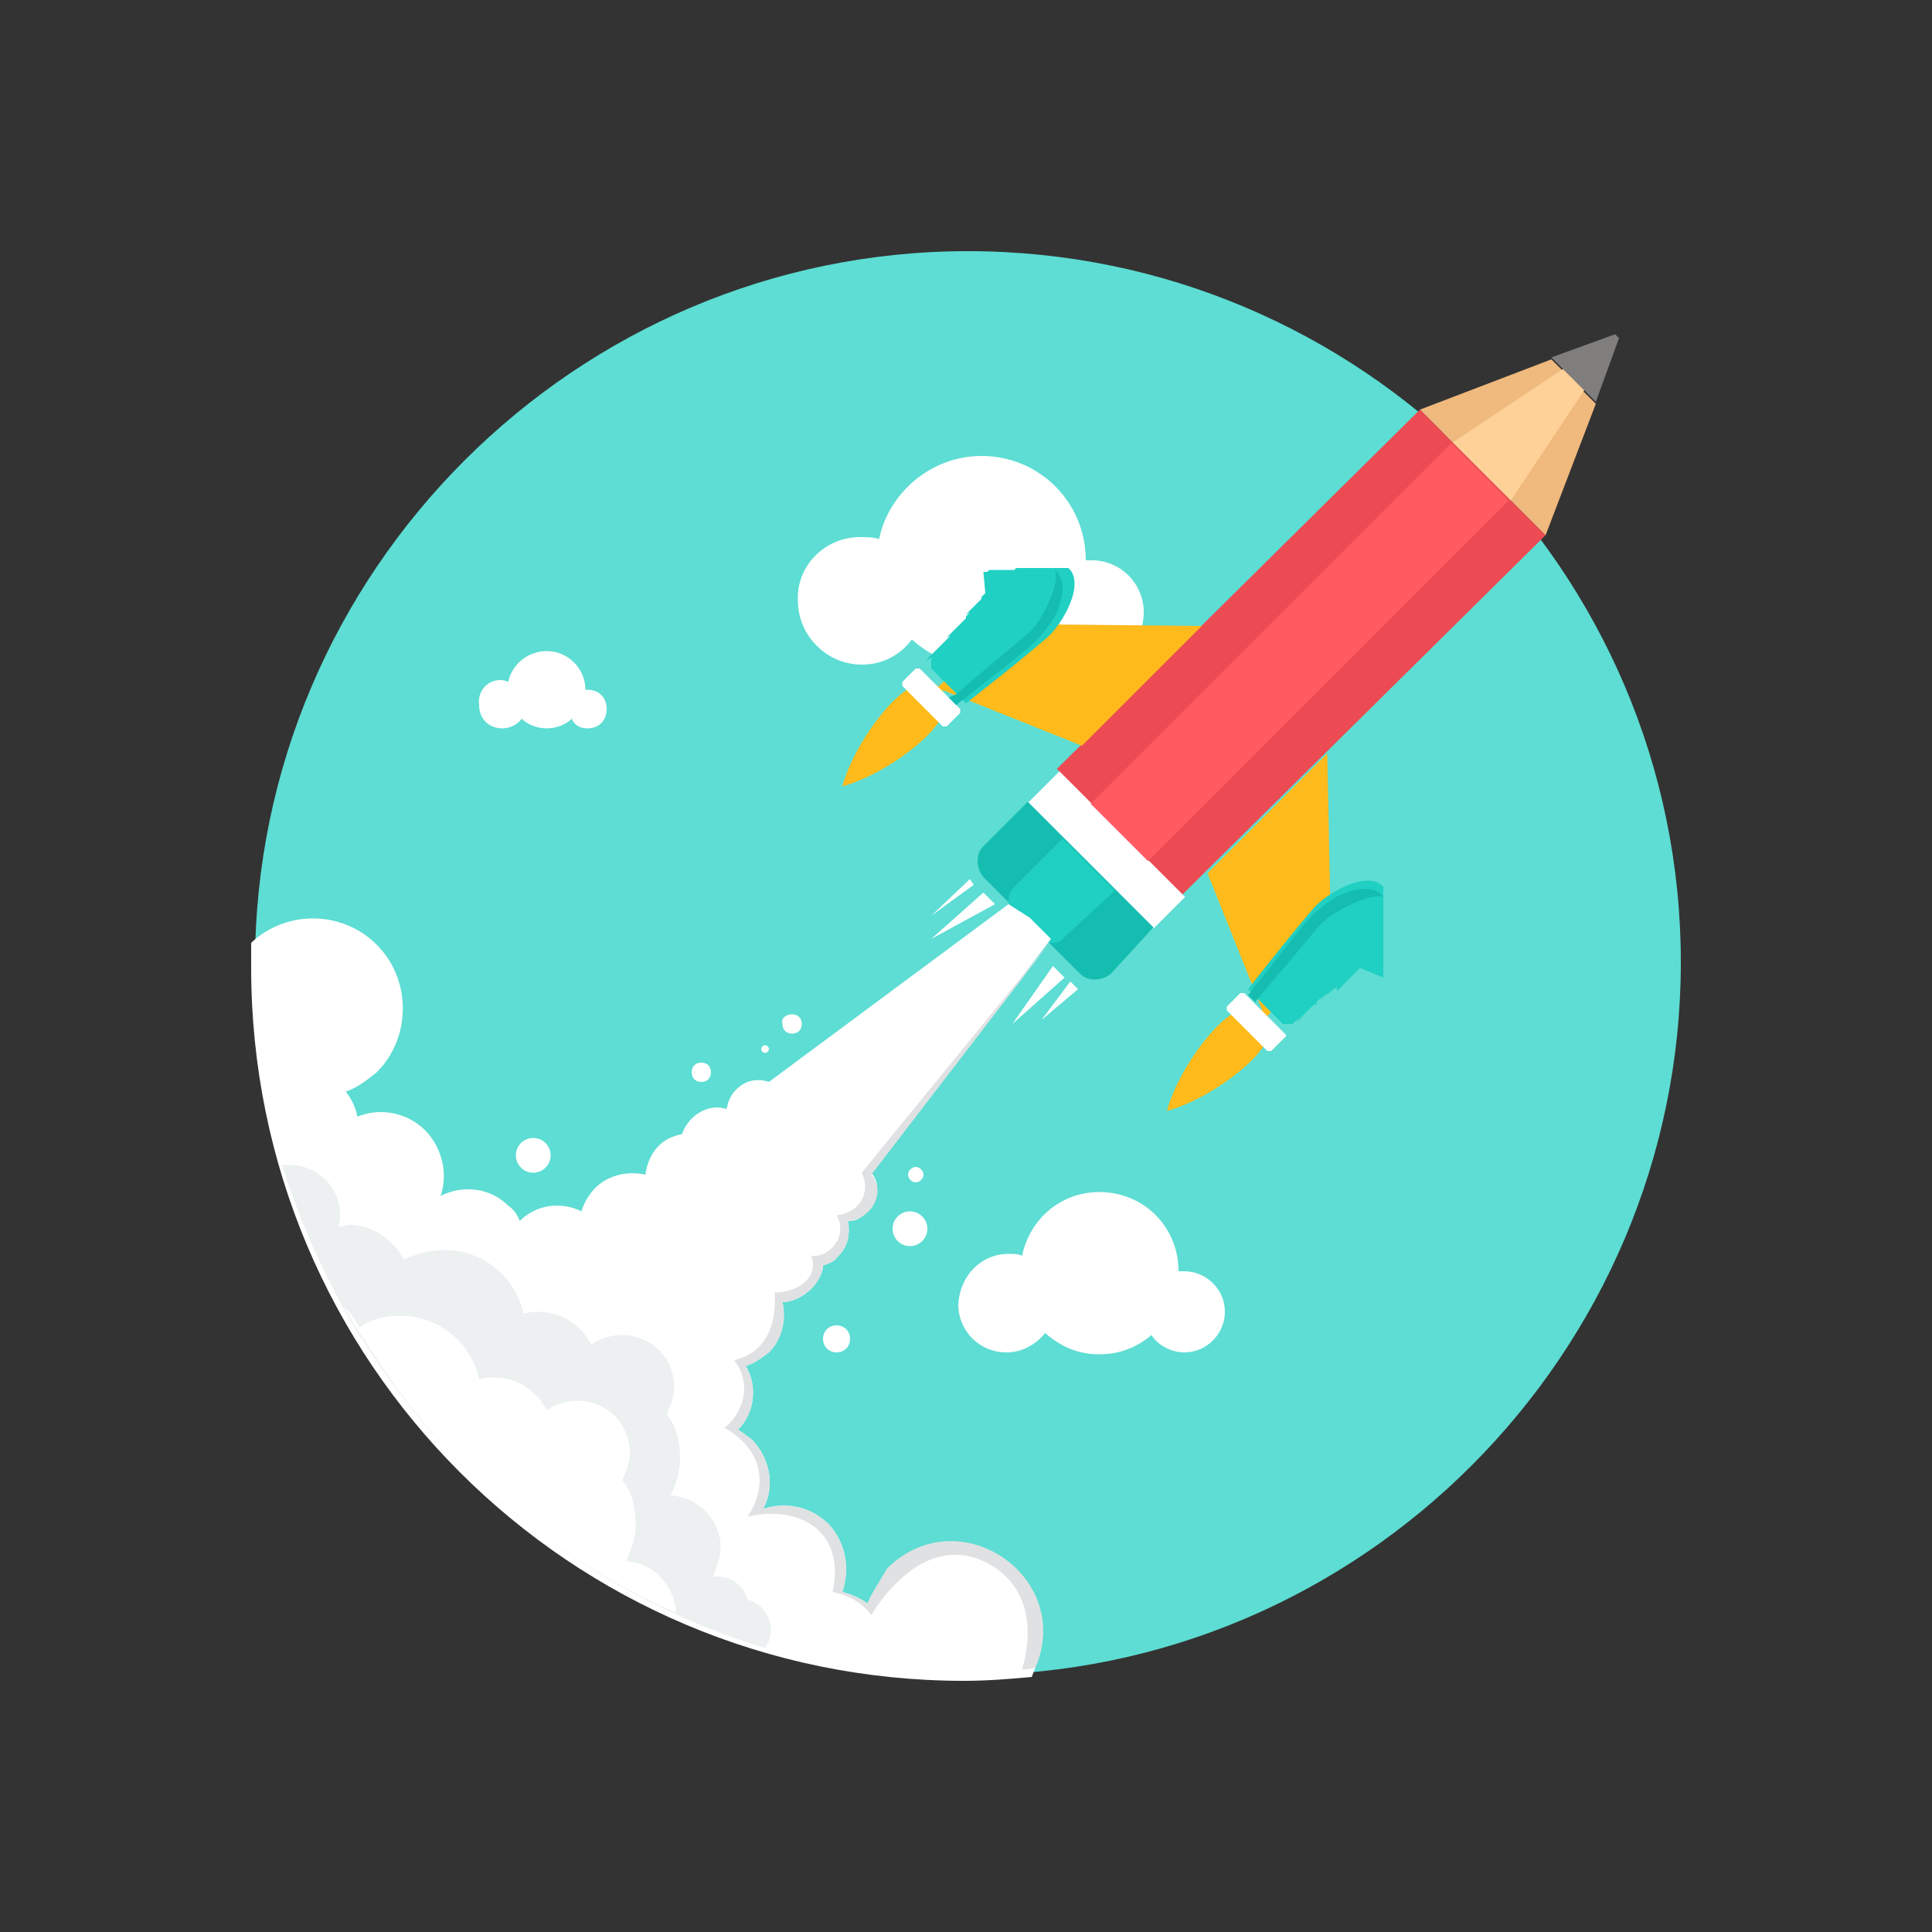<?xml version="1.0" encoding="utf-8"?>
<!-- Generator: Adobe Illustrator 21.0.2, SVG Export Plug-In . SVG Version: 6.00 Build 0)  -->
<svg version="1.1" id="レイヤー_1" xmlns="http://www.w3.org/2000/svg" xmlns:xlink="http://www.w3.org/1999/xlink" x="0px"
	 y="0px" viewBox="0 0 100 100" style="enable-background:new 0 0 100 100;" xml:space="preserve">
<rect x="0" y="0" width="100" height="100" fill="#333333" stroke="none"/>
<style type="text/css">
	.st0{fill:#5DDDD3;}
	.st1{fill:#FFFFFF;}
	.st2{fill:#EC4B53;}
	.st3{fill:#15BDB1;}
	.st4{fill:#FF5B61;}
	.st5{fill:#F0B97D;}
	.st6{fill:#807D7D;}
	.st7{fill:#FED198;}
	.st8{fill:#FFBA1B;}
	.st9{fill:#20D0C2;}
	.st10{fill:#DFE1E3;}
	.st11{fill:#ECF0F1;}
</style>
<path class="st0" d="M50.1,86.7C70.4,86.7,87,70.1,87,49.8S70.4,13,50.1,13S13.2,29.6,13.2,49.9S29.8,86.7,50.1,86.7z"/>
<path class="st1" d="M44.5,27.8c0.3,0,0.7,0,1,0.1c0.5-2.4,2.7-4.3,5.3-4.3c3,0,5.4,2.4,5.4,5.4c0.1,0,0.2,0,0.3,0
	c1.5,0,2.7,1.2,2.7,2.7s-1.2,2.7-2.7,2.7c-0.9,0-1.8-0.5-2.2-1.2c-0.9,0.8-2.1,1.3-3.5,1.3s-2.6-0.5-3.6-1.4
	c-0.6,0.8-1.5,1.3-2.6,1.3c-1.8,0-3.3-1.5-3.3-3.3C41.2,29.3,42.7,27.8,44.5,27.8z"/>
<path class="st1" d="M52.2,64.9c0.3,0,0.5,0,0.7,0.1c0.4-1.9,2-3.3,4-3.3c2.3,0,4.1,1.8,4.1,4.1c0.1,0,0.2,0,0.3,0
	c1.1,0,2.1,0.9,2.1,2.1c0,1.1-0.9,2.1-2.1,2.1c-0.7,0-1.4-0.4-1.7-0.9c-0.7,0.6-1.6,1-2.7,1c-1.1,0-2-0.4-2.8-1.1
	c-0.5,0.6-1.2,1-2,1c-1.4,0-2.5-1.1-2.5-2.5C49.7,66,50.8,64.9,52.2,64.9z"/>
<path class="st1" d="M25.9,35.2c0.1,0,0.2,0,0.4,0.1c0.2-0.9,1-1.6,2-1.6c1.1,0,2,0.9,2,2h0.1c0.6,0,1,0.4,1,1s-0.4,1-1,1
	c-0.4,0-0.7-0.2-0.8-0.5c-0.3,0.3-0.8,0.5-1.3,0.5s-1-0.2-1.3-0.5c-0.2,0.3-0.6,0.5-1,0.5c-0.7,0-1.2-0.5-1.2-1.2
	C24.7,35.8,25.2,35.2,25.9,35.2z"/>
<polygon class="st2" points="80,27.7 73.5,21.2 54.7,39.8 61.2,46.3 "/>
<rect x="56.1" y="39.4" transform="matrix(0.707 -0.707 0.707 0.707 -14.309 53.355)" class="st1" width="2.3" height="9.2"/>
<path class="st3" d="M59.7,48l-6.5-6.5l-2.3,2.3c-0.4,0.4-0.4,1.1,0,1.6l5,5c0.4,0.4,1.1,0.4,1.6,0L59.7,48z"/>
<rect x="54.1" y="31.6" transform="matrix(0.707 -0.707 0.707 0.707 -4.138 57.509)" class="st4" width="26.4" height="4.2"/>
<polygon class="st5" points="80,27.7 73.5,21.2 80.3,18.6 82.6,20.9 "/>
<polygon class="st6" points="83.8,17.5 83.6,17.3 80.3,18.5 82.6,20.8 "/>
<polygon class="st7" points="78.2,25.9 75.2,22.9 80.9,19.1 82,20.2 "/>
<path class="st8" d="M65.8,52.9c0,0,0.3,1-1.7,2.6c-2,1.6-3.7,2-3.7,2s0.4-1.7,2-3.7s2.6-1.7,2.6-1.7l0.5,0.3L65.8,52.9z"/>
<polygon class="st8" points="68.9,49 68.7,39 62.5,45.2 65.5,52.7 "/>
<path class="st9" d="M71.5,46.5C71.6,46.5,71.5,46.5,71.5,46.5z M70.4,50.1L70.4,50.1l-0.2,0.2l-0.1,0.1L70,50.5l-0.1,0.1l-0.1,0.1
	l-0.1,0.1l-0.1,0.1L69.5,51l-0.1,0.1l-0.1,0.1l-0.1,0.1l0-0.2L69,51.2l-0.1,0.1l-0.1,0.1l-0.2,0.1l-0.1,0.1l-0.2,0.1l-0.1,0.1
	l-0.1,0.1l0.1,0L68.1,52H68l-0.1,0.1l-0.1,0.1l-0.1,0.1l-0.1,0.1l-0.1,0.1l-0.1,0.1l-0.1,0.1l-0.1,0.1l-0.1,0.1l0.1-0.2l-0.1,0.1
	L67,52.9L66.9,53h-0.1h-0.1h-0.1h-0.1h-0.1l-0.9-0.9l-0.9-0.9c0,0,2.1-2.7,3.4-4.2c0.7-0.8,2.8-2,3.6-1.1V46c0,0,0,0,0,0.1v0.1v0.1
	v0.1c0,0,0,0,0,0.1v0.1v0.1v0.1v0.1V47v0.1v0.1v0.1v0.1v0.1v0.1v0.1v0.1v0.1V48v0.1v0.1v0.1v0.1v0.1v0.1v0.1v0.1v0.1V49v0.1v0.1v0.1
	v0.1v0.1v0.1v0.1v0.1v0.1V50v0.1v0.1v0.1v0.1v0.1v0.1L70.4,50.1z"/>
<path class="st1" d="M66.5,53.5l-2.1-2.1c0,0-0.1,0-0.2,0l-0.7,0.7c0,0,0,0.1,0,0.2l2.1,2.1c0,0,0.1,0,0.2,0l0.7-0.7
	C66.6,53.6,66.6,53.6,66.5,53.5z"/>
<path class="st3" d="M69.2,47.2c-0.4,0.2-0.7,0.5-0.9,0.7c-1,1.2-2.6,3.1-3.2,3.8C65,51.8,65,51.8,65,51.9l-0.4-0.4
	c0.1-0.1,0.2-0.2,0.3-0.4c0.7-0.8,2-2.6,3-3.7c0.3-0.3,0.8-0.7,1.3-1c0.8-0.4,1.8-0.6,2.3-0.1l0.1,0.1C71.1,46.3,70,46.7,69.2,47.2z
	"/>
<path class="st8" d="M48.2,35.3c0,0-1-0.3-2.6,1.7s-2,3.7-2,3.7s1.7-0.4,3.7-2s1.7-2.6,1.7-2.6l-0.3-0.5L48.2,35.3z"/>
<polygon class="st8" points="52.1,32.3 62.2,32.4 56,38.6 48.5,35.6 "/>
<path class="st9" d="M51,30.7l-0.1,0.1l-0.1,0.1l0,0.1l-0.1,0.1l-0.1,0.1l-0.1,0.1l-0.1,0.1l-0.1,0.1l-0.1,0.1l-0.1,0.1L50,31.8
	l0.2-0.1l-0.1,0.1L50,31.9l0,0.1l-0.1,0.1l-0.1,0.1l-0.1,0.1l-0.1,0.1l-0.1,0.1l-0.1,0.1l-0.1,0.1l-0.1,0.1l-0.1,0.1L49,33l0.2-0.1
	L49.1,33L49,33.1l-0.1,0.1l-0.1,0.1l-0.1,0.1l-0.1,0.1l-0.1,0.1l-0.1,0.1l-0.1,0.1l-0.1,0.1L48.1,34L48,34.1l-0.1,0.1l0.4-0.2
	l-0.1,0.1v0.1v0.1v0.1v0.1v0.1l1.8,1.8c0,0,2.7-2.1,4.2-3.4c0.8-0.7,2-2.8,1.1-3.6h-0.1c0,0,0,0-0.1,0H55h-0.1h-0.1c0,0,0,0-0.1,0
	h-0.1h-0.1h-0.1h-0.1h-0.1h-0.1H54h-0.1h-0.1h-0.1h-0.1h-0.1h-0.1h-0.1h-0.1h-0.1H53h-0.1h-0.1h-0.1h-0.1l-0.1,0.1h-0.1h-0.1h-0.1
	h-0.1H52h-0.1h-0.1h-0.1h-0.1h-0.1h-0.1h-0.1h-0.1l-0.1,0.1H51h-0.1L51,30.7z"/>
<path class="st1" d="M47.6,34.6l2.1,2.1c0,0,0,0.1,0,0.2L49,37.6c0,0-0.1,0-0.2,0l-2.1-2.1c0,0,0-0.1,0-0.2l0.7-0.7
	C47.5,34.6,47.6,34.6,47.6,34.6z"/>
<path class="st3" d="M53.9,31.9c-0.2,0.4-0.5,0.7-0.7,0.9c-1.2,1-3.1,2.6-3.8,3.2c-0.2,0-0.2,0.1-0.3,0.1l0.4,0.4
	c0.1-0.1,0.2-0.2,0.4-0.3c0.8-0.7,2.6-2,3.7-3c0.3-0.3,0.7-0.8,1-1.3c0.4-0.8,0.6-1.8,0.1-2.3l-0.1-0.1C54.8,30,54.4,31.1,53.9,31.9
	z"/>
<path class="st9" d="M57.7,46.1L55,43.4l-2.5,2.5c-0.4,0.4-0.4,1,0,1.3l1.3,1.3c0.4,0.4,1,0.4,1.3,0L57.7,46.1z"/>
<circle class="st1" cx="47.1" cy="63.6" r="0.9"/>
<path class="st1" d="M39.6,54.1c0.1,0,0.2,0.1,0.2,0.2c0,0.1-0.1,0.2-0.2,0.2c-0.1,0-0.2-0.1-0.2-0.2C39.4,54.2,39.5,54.1,39.6,54.1
	z"/>
<path class="st1" d="M36.3,55c0.3,0,0.5,0.2,0.5,0.5S36.6,56,36.3,56c-0.3,0-0.5-0.2-0.5-0.5S36,55,36.3,55z"/>
<circle class="st1" cx="27.6" cy="59.8" r="0.9"/>
<path class="st1" d="M41,52.5c0.3,0,0.5,0.2,0.5,0.5s-0.2,0.5-0.5,0.5s-0.5-0.2-0.5-0.5C40.4,52.7,40.7,52.5,41,52.5z"/>
<path class="st1" d="M43.3,68.6c0.4,0,0.7,0.3,0.7,0.7c0,0.4-0.3,0.7-0.7,0.7c-0.4,0-0.7-0.3-0.7-0.7C42.6,68.9,42.9,68.6,43.3,68.6
	z"/>
<path class="st1" d="M47.4,60.4c0.2,0,0.4,0.2,0.4,0.4s-0.2,0.4-0.4,0.4S47,61,47,60.8C47,60.6,47.2,60.4,47.4,60.4z"/>
<path class="st1" d="M44.9,83c-0.4-0.3-0.9-0.5-1.3-0.6c0.4-1.2,0.2-2.5-0.7-3.5c-0.9-0.9-2.2-1.2-3.4-0.8c0.6-1.1,0.4-2.5-0.5-3.5
	c-0.2-0.2-0.5-0.4-0.8-0.6c0.9-0.9,1-2.3,0.4-3.3c0.4-0.1,0.8-0.4,1.2-0.7c0.7-0.7,0.9-1.7,0.7-2.6c0.5,0,1.1-0.3,1.5-0.7
	c0.3-0.3,0.6-0.8,0.6-1.2c0.3-0.1,0.6-0.2,0.8-0.5c0.5-0.5,0.6-1.1,0.5-1.8c0.4,0,0.6-0.1,1-0.5c0.4-0.4,0.8-1.3,0.2-2l9.3-12.1
	l-1.1-1.1l-1.1-0.7L39.8,56c-0.6-0.2-1.2-0.1-1.7,0.4c-0.3,0.3-0.4,0.6-0.5,1c-0.6-0.2-1.3,0-1.8,0.5c-0.2,0.2-0.4,0.5-0.5,0.8
	c-0.5,0.1-0.9,0.3-1.2,0.6c-0.4,0.4-0.6,0.9-0.7,1.5c-0.9-0.2-1.9,0-2.6,0.7c-0.3,0.3-0.6,0.8-0.7,1.2c-1-0.5-2.3-0.4-3.2,0.5
	c-0.1-0.3-0.3-0.6-0.6-0.8c-0.9-0.9-2.3-1.1-3.5-0.5c0.4-1.1,0.1-2.5-0.8-3.4s-2.3-1.2-3.5-0.7c-0.1-0.5-0.3-0.9-0.6-1.3
	c0.6-0.2,1.1-0.6,1.6-1c1.8-1.8,1.8-4.8,0-6.6s-4.7-1.8-6.5-0.1c0,0.4,0,0.9,0,1.3C13,70.5,29.5,87,49.9,87c1.2,0,2.4-0.1,3.5-0.2
	c2-4.7-4-8.8-7.7-5.1C45.5,81.9,45.1,82.5,44.9,83z"/>
<path class="st10" d="M44.9,83c-0.4-0.3-0.9-0.5-1.3-0.6c0.4-1.2,0.2-2.5-0.7-3.5c-0.9-0.9-2.2-1.2-3.4-0.8c0.6-1.1,0.4-2.5-0.5-3.5
	c-0.2-0.2-0.5-0.4-0.8-0.6c0.9-0.9,1-2.3,0.4-3.3c0.4-0.1,0.8-0.4,1.2-0.7c0.7-0.7,0.9-1.7,0.7-2.6c0.5,0,1.1-0.3,1.5-0.7
	c0.3-0.3,0.6-0.8,0.6-1.2c0.3-0.1,0.6-0.2,0.8-0.5c0.5-0.5,0.6-1.1,0.5-1.8c1.2-0.1,2-1.5,1.2-2.4l9.3-12.1l-9.8,12
	c0.5,1-0.1,2.1-1.3,2.2c0.6,1-0.3,2.2-1.3,2.1c0.4,1.2-0.8,1.9-1.9,1.9c0.1,1.6-0.4,3.1-2.1,3.5c1,1.3,0.4,2.8-0.5,3.5
	c2.1,1.2,2.2,3.1,1.2,4.6c2.5-0.6,5.1,0.6,4.4,3.9c0,0,1.3,0.2,2,1.2c0,0,2.5-4.5,6-2.7c2.6,1.4,2.2,4.2,1.8,5.5
	c0.2,0,0.5,0,0.7-0.1c2-4.7-4-8.8-7.7-5.1C45.5,81.9,45.1,82.5,44.9,83z"/>
<path class="st11" d="M23,64.7c2,0,3.7,1.4,4.1,3.3c0.3-0.1,0.5-0.1,0.8-0.1c1.2,0,2.2,0.7,2.7,1.7c0.4-0.3,1-0.5,1.6-0.5
	c1.5,0,2.7,1.2,2.7,2.7c0,0.5-0.2,1-0.4,1.4c0.5,0.6,0.7,1.4,0.7,2.3c0,0.7-0.2,1.3-0.5,1.9c1.5,0.1,2.6,1.3,2.6,2.7
	c0,0.5-0.2,1-0.4,1.5c0.1,0,0.1,0,0.2,0c0.8,0,1.4,0.5,1.6,1.2c0.7,0.2,1.2,0.8,1.2,1.6c0,0.3-0.1,0.6-0.3,0.9
	c-8.6-2.6-16-8.3-20.8-15.9v-0.1h-0.1c-1.7-2.8-3.1-5.8-4.1-9c0.1,0,0.3,0,0.4,0c1.4,0,2.6,1.1,2.6,2.6c0,0.2,0,0.4-0.1,0.6
	c0.2,0,0.4-0.1,0.6-0.1c1.2,0,2.3,0.8,2.8,1.8C21.5,64.9,22.3,64.7,23,64.7z"/>
<path class="st1" d="M35,83.5c-6.7-3-12.3-7.9-16.1-14.1v-0.1h-0.1c-0.4-0.6-0.7-1.1-1-1.7c0.3,0.3,0.6,0.7,0.8,1.1
	c0.6-0.4,1.3-0.6,2.1-0.6c2,0,3.7,1.4,4.1,3.3c0.3-0.1,0.5-0.1,0.8-0.1c1.2,0,2.2,0.7,2.7,1.7c0.4-0.3,1-0.5,1.6-0.5
	c1.5,0,2.7,1.2,2.7,2.7c0,0.5-0.2,1-0.4,1.4c0.5,0.6,0.7,1.4,0.7,2.3c0,0.7-0.2,1.3-0.5,1.9C33.8,80.9,34.9,82,35,83.5z"/>
<polygon class="st1" points="48.2,48.6 50.9,46.2 51.5,46.8 "/>
<polygon class="st1" points="52.4,53 54.5,50 55.1,50.6 "/>
<polygon class="st1" points="53.9,52.8 55.4,50.8 55.8,51.2 "/>
<polygon class="st1" points="48.2,47.4 50.2,45.5 50.4,45.8 "/>
</svg>
